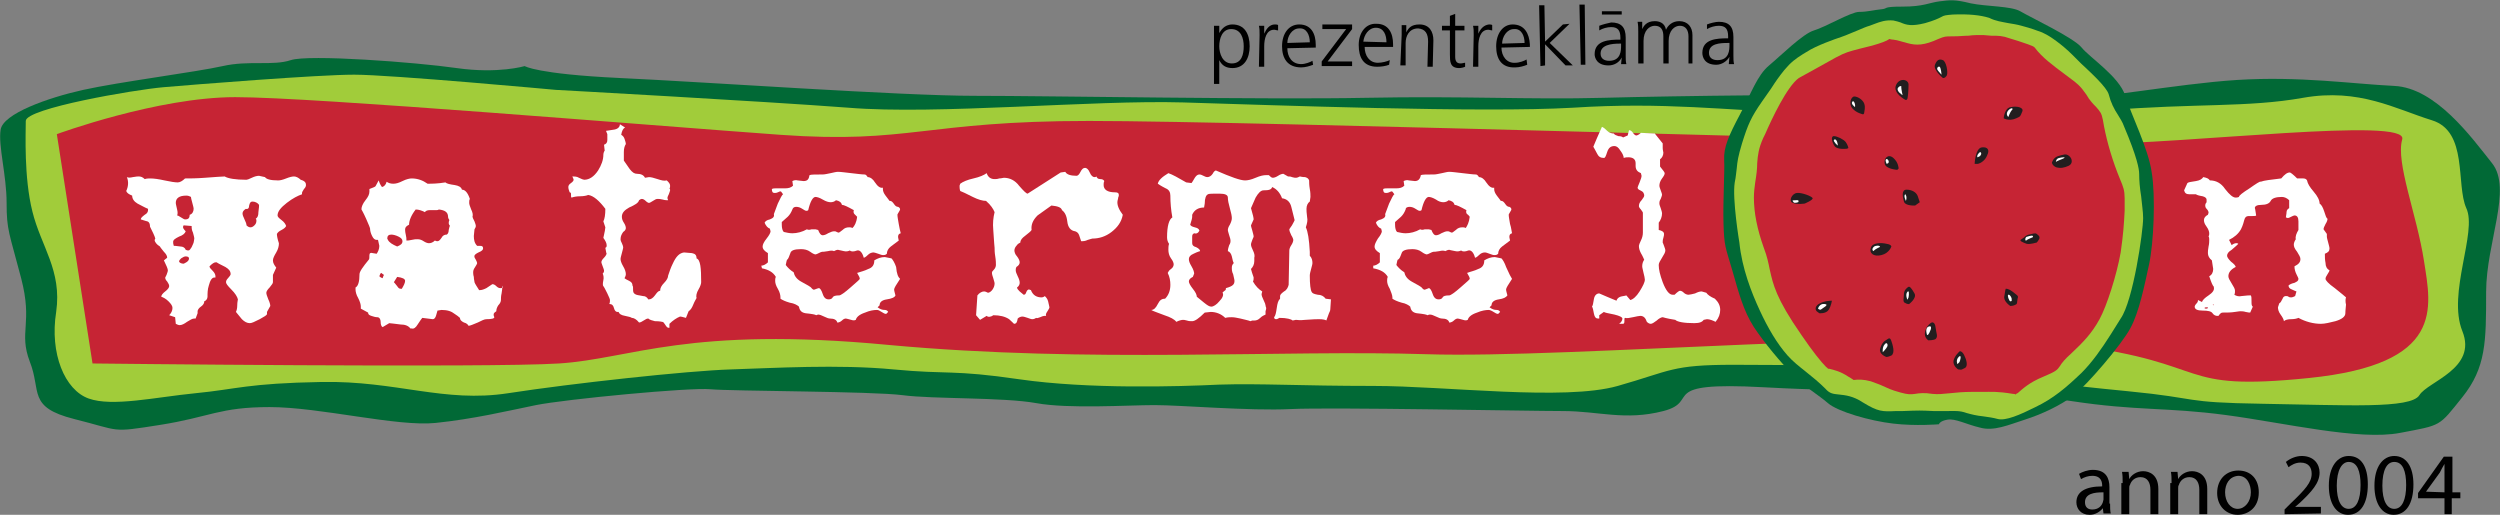 <?xml version="1.0" encoding="UTF-8"?> <svg xmlns="http://www.w3.org/2000/svg" xmlns:xlink="http://www.w3.org/1999/xlink" version="1.1" id="OBJECTS" x="0px" y="0px" viewBox="0 0 378.3 77.9" style="enable-background:new 0 0 378.3 77.9;" xml:space="preserve"><rect x="0" y="0" width="378.3" height="77.9" fill="#808080" stroke="none"/> <style type="text/css"> .st0{fill-rule:evenodd;clip-rule:evenodd;} .st1{fill-rule:evenodd;clip-rule:evenodd;fill:#016936;} .st2{fill-rule:evenodd;clip-rule:evenodd;fill:#A1CC3A;} .st3{fill-rule:evenodd;clip-rule:evenodd;fill:#C62434;} .st4{fill-rule:evenodd;clip-rule:evenodd;fill:#FFFFFF;} .st5{fill-rule:evenodd;clip-rule:evenodd;fill:#211E1F;} </style> <g> <g> <g> <g> <g> <path class="st0" d="M183.7,3.9h0.8V5l0,0c0.2-0.3,0.7-1.3,2-1.3c1.8,0,2.6,1.4,2.6,3.3c0,1.8-0.8,3.3-2.6,3.3 c-1,0-1.6-0.4-2-1.2l0,0v3.6h-0.8 M186.3,4.4c-1.4,0-1.8,1.5-1.8,2.6s0.5,2.6,1.9,2.6c1.5,0,1.8-1.4,1.8-2.6 S187.8,4.4,186.3,4.4"></path> </g> <g> <path class="st0" d="M190.6,5.3c0-0.7,0-0.9-0.1-1.4h0.8v1.2l0,0c0.3-0.7,0.8-1.4,1.6-1.4c0.2,0,0.4,0,0.5,0.1v0.8 c-0.2,0-0.4-0.1-0.6-0.1c-1.2,0-1.5,1.4-1.5,2.5v3.1h-0.8"></path> </g> <g> <path class="st0" d="M198.7,9.8c-0.5,0.2-1.2,0.4-1.8,0.4c-2.1,0-2.9-1.4-2.9-3.2c0-1.9,1-3.3,2.6-3.3c1.8,0,2.5,1.4,2.5,3.1 v0.4l-4.3,0.1c0,1.3,0.7,2.4,2.1,2.4c0.6,0,1.4-0.3,1.7-0.5 M198.2,6.4c0-1.1-0.5-2.2-1.6-2.1c-1.1,0-1.8,1.2-1.8,2.2 L198.2,6.4z"></path> </g> <g> <polyline class="st0" points="200,9.3 203.7,4.4 200.1,4.4 200.1,3.7 204.6,3.7 204.6,4.4 200.9,9.3 204.6,9.3 204.6,10 200,10 "></polyline> </g> <g> <path class="st0" d="M210.2,9.8c-0.5,0.2-1.2,0.3-1.8,0.3c-2.1,0-2.8-1.4-2.8-3.3s1.1-3.3,2.7-3.2c1.8,0,2.5,1.4,2.5,3.1v0.4 h-4.3c0,1.3,0.7,2.4,2,2.4c0.6,0,1.4-0.2,1.8-0.4 M209.8,6.4c0-1.1-0.4-2.2-1.6-2.2c-1.1,0-1.8,1.1-1.9,2.1L209.8,6.4z"></path> </g> <g> <path class="st0" d="M212.1,5.3c0-0.5,0-1,0-1.5h0.7v1.1l0,0c0.3-0.6,0.7-1.2,2-1.2c1.5,0,2.1,1.1,2.1,2.4l-0.1,4H216l0.1-3.8 c0-1.2-0.4-1.9-1.5-2c-1.4,0-1.9,1.2-1.9,2.2v3.4h-0.8"></path> </g> <g> <path class="st0" d="M221.6,4.6h-1.4v4c0,0.6,0.2,1,0.8,1c0.3,0,0.5-0.1,0.7-0.1v0.6c-0.2,0.1-0.6,0.2-0.9,0.2 c-1.4,0-1.4-1-1.4-2.1V4.6h-1.2V3.9h1.2V2.4l0.8-0.3v1.8h1.4"></path> </g> <g> <path class="st0" d="M223,5.3c0-0.7,0-0.9-0.1-1.4h0.8v1.2l0,0c0.3-0.7,0.8-1.3,1.6-1.4c0.2,0,0.4,0,0.5,0.1v0.8 c-0.2,0-0.4-0.1-0.6-0.1c-1.2,0-1.5,1.4-1.5,2.5v3.1h-0.8"></path> </g> <g> <path class="st0" d="M231.1,9.8c-0.5,0.2-1.2,0.4-1.8,0.4c-2.1,0.1-2.9-1.3-2.9-3.2c0-1.9,1-3.3,2.5-3.3c1.8,0,2.5,1.4,2.6,3 v0.4l-4.3,0.1c0,1.3,0.8,2.4,2.1,2.3c0.6,0,1.4-0.3,1.7-0.5 M230.7,6.5c0-1.1-0.5-2.2-1.6-2.1c-1.1,0-1.8,1.2-1.8,2.2 L230.7,6.5z"></path> </g> <g> <polyline class="st0" points="232.9,0.8 233.7,0.8 233.8,6.3 236.5,3.7 237.5,3.6 234.5,6.5 238,9.9 236.9,9.9 233.8,6.7 233.8,9.9 233.1,10 "></polyline> </g> <g> <polyline class="st0" points="239,0.7 239.8,0.7 239.9,9.8 239.2,9.8 "></polyline> </g> <g> <path class="st0" d="M245.4,8.7L245.4,8.7c-0.4,0.8-1.2,1.2-2,1.2c-1.8,0-2.1-1.2-2.1-1.7c0-2.1,2.2-2.2,3.8-2.2h0.1V5.7 c0-1.1-0.4-1.6-1.4-1.6c-0.6,0-1.3,0.2-1.8,0.5V3.9c0.5-0.2,1.3-0.4,1.8-0.5c1.5,0,2.2,0.7,2.2,2.3v2.7c0,0.5,0,0.9,0.1,1.3 h-0.8 M245.3,6.6h-0.2c-1.3,0-2.9,0.2-2.9,1.5c0,0.8,0.6,1.1,1.3,1.1c1.8,0,1.8-1.6,1.8-2.3L245.3,6.6z M242.4,1.7h3v0.5h-3 V1.7z"></path> </g> <g> <path class="st0" d="M255.5,9.6V5.5c0-0.9-0.4-1.6-1.3-1.6c-0.8,0-1.7,0.7-1.7,2.3v3.4h-0.8V5.5c0-0.9-0.3-1.6-1.3-1.6 c-0.8,0-1.7,0.7-1.7,2.3v3.4h-0.8V4.8c0-0.5,0-1-0.1-1.5h0.7v1.1l0,0c0.2-0.4,0.6-1.2,1.9-1.2c0.6,0,1.5,0.2,1.7,1.3l0,0 c0.3-0.7,1-1.3,2-1.3c1.3,0,2,0.9,2,2.1v4.3"></path> </g> <g> <path class="st0" d="M261.7,8.6L261.7,8.6c-0.4,0.7-1.2,1.2-2,1.2c-1.8,0-2.1-1.2-2.1-1.8c0-2.1,2.2-2.2,3.8-2.2h0.1V5.5 c0-1.1-0.4-1.6-1.4-1.6c-0.6,0-1.3,0.2-1.8,0.5V3.7c0.5-0.2,1.3-0.4,1.8-0.4c1.5,0,2.2,0.7,2.2,2.3v2.8c0,0.5,0,0.9,0.1,1.3 h-0.8 M261.7,6.5h-0.2c-1.3,0-2.9,0.1-2.9,1.5c0,0.8,0.6,1.1,1.3,1.1c1.8,0,1.8-1.6,1.8-2.3L261.7,6.5L261.7,6.5z"></path> </g> </g> <g> <path class="st1" d="M79.4,10c0,0-4,1.2-10.3,0.3C62.8,9.4,46.7,8.2,44,9.1c-2.7,0.9-6.3,0-10.3,0.9S18,12.4,12.6,13.6 s-12.1,3.6-12.5,6S1,26.5,1,30.7c0,4.2,0.4,4.5,2.2,11.4s-0.4,8.1,1.3,12.6c1.8,4.5-0.4,6.9,6.7,8.7c7.2,1.8,5.4,2.1,13,0.9 c7.6-1.2,9-2.7,16.6-2.7s19.3,3,25.1,2.4c5.8-0.6,10.8-1.8,15.2-2.7c4.5-0.9,23.3-2.7,26.4-2.4c3.1,0.3,24.6,0.3,29.1,0.9 c4.5,0.6,15.2,0.3,20.2,1.2c4.9,0.9,13.9,0.3,17.9,0.3s14.3,0.9,20.6,0.6c6.3-0.3,35.8,0.3,41.2,0.3s9.4,1.5,15.2,0 s-1.3-4.5,15.2-3.6c16.6,0.9,11.2-0.3,22.4,0.6c11.2,0.9,14.3,0,24.2,1.5c9.9,1.5,14.3,0.9,23.3,2.1c9,1.2,20.2,3.9,26.4,2.7 c6.3-1.2,5.8-0.9,9.4-5.4s3.6-8.4,3.6-15.9s4-15.6,0.9-19.5s-8.5-11.4-14.8-11.7s-14.3-1.5-23.8-0.9c-9.4,0.6-21.1,3-28.7,3 s-17.9-0.3-25.1-0.6s-30.9,0-42.1,0.3c-11.2,0.3-21.1-0.3-35.9,0c-14.8,0.3-47.9-0.3-59.2-0.3c-11.2,0-40.8-2.1-53.8-2.7 C81.2,11.2,79.4,10,79.4,10"></path> </g> <g> <path class="st2" d="M84.1,13.6c0,0-25-2.3-30.5-2.3s-24.3,1.5-28.9,1.9c-4.5,0.4-20.8,3.2-20.8,5.1s-0.3,8.5,1,13.7 c1.3,5.3,4.5,8.9,3.6,15.2c-1,6.3,1.3,11.8,4.9,13.1s10.1-0.2,16.2-0.8c6.2-0.6,7.8-1.5,19.1-1.7s18.5,3.2,28.2,1.7 s27.2-3.4,33.7-3.6c6.5-0.2,16.2-0.8,24.6,0c8.4,0.8,8.8,0,19.1,1.5c10.4,1.5,24,1.1,30.2,0.8c6.2-0.2,12.3,0.2,23.3,0.2 s28.9,2.3,37,0s8.1-3.2,17.5-3.2s20.4,0.2,26.6,0.4s11.7,1.9,17.2,2.1c5.5,0.2,4.5,0.4,15.9,1.5c11.3,1.1,7.8,1.7,20.4,1.9 s22.4,0.8,23.7-1.3c1.3-2.1,8.8-4,6.5-9.7s2.3-15,0.6-18.6c-1.6-3.6,0.3-11.6-5.2-13.3s-11-4.9-19.5-3.4 c-8.4,1.5-16.2,0.8-29.8,1.9c-13.6,1.1-33.7,0.8-45.7,0.4c-12-0.4-21.1-1.7-35-0.8c-13.9,0.8-45.4-0.4-59-0.8 c-13.6-0.4-37.3,1.9-50.6,0.8C115.2,15.3,84.1,13.6,84.1,13.6"></path> </g> <g> <path class="st3" d="M8.6,20.3L14,55c0,0,59.7,0.7,70.6,0s19.5-5.7,49.9-2.8c30.4,2.8,59.7,0.7,81.4,1.4s76-4.2,97.7-1.4 c21.7,2.8,15.2,7.1,35.8,5c20.6-2.1,18.5-10.6,17.4-17.7c-1.1-7.1-4.3-14.9-3.3-18.4c1.1-3.5-32.6,0.7-47.8,0.7 c-15.2,0-125.9-3.5-150.9-3.5s-27.1,3.5-46.7,2.1c-19.5-1.4-70.6-5.7-82.5-5.7C23.8,14.7,8.6,20.3,8.6,20.3"></path> </g> <g> <path class="st4" d="M46.3,28c0,0.2-0.1,0.4-0.3,0.6c-0.2,0.3-0.3,0.5-0.3,0.6s0,0.2,0,0.2c-0.6,0.2-1.4,0.6-2.3,1.3 C42.5,31.4,42,32,42,32.6c0,0.2,0.2,0.4,0.6,0.7c0.4,0.3,0.6,0.6,0.7,0.9c-0.1,0.2-0.3,0.4-0.7,0.6c-0.4,0.2-0.6,0.4-0.7,0.6 c0,0.3,0.1,0.8,0.3,1.4v0.1c0,0.3-0.1,0.8-0.4,1.3c-0.3,0.5-0.5,0.9-0.5,1.2c0,0.4,0.2,0.7,0.5,1.1c-0.2,0.4-0.3,0.7-0.5,1.1 c0,0.1,0,0.4,0,1.1c0,0.2-0.2,0.4-0.5,0.8c-0.3,0.3-0.5,0.6-0.5,0.8s0.1,0.5,0.3,1c0.2,0.4,0.3,0.8,0.3,1l-0.5,0.9v0.3 c0,0.2-0.4,0.4-1.1,0.8c-0.8,0.4-1.2,0.6-1.5,0.6c-0.4,0-0.8-0.2-1.2-0.6c-0.3-0.4-0.6-0.7-0.9-1.1c0.1-0.2,0.2-0.5,0.2-1 s0.1-0.8,0.1-0.9c-0.1-0.4-0.4-0.9-1-1.5s-0.8-0.9-0.8-1.1c0-0.2,0.1-0.4,0.3-0.6c0.2-0.2,0.4-0.5,0.4-0.6 c0-0.5-0.3-0.8-0.8-1.1c-0.8-0.4-1.2-0.6-1.3-0.7h-0.2c-0.2,0-0.5,0.2-0.9,0.6c0,0.2,0.2,0.4,0.5,0.7c0.3,0.3,0.4,0.6,0.4,0.8 V42h-0.2c-0.3,0-0.6,0.4-0.8,1.2c-0.2,0.6-0.2,1.2-0.2,1.7c0,0.3-0.2,0.6-0.5,0.7v0.1c0,0.2-0.2,0.5-0.5,0.7s-0.5,0.5-0.5,0.7 c0,0.1,0,0.2,0,0.3l-0.3,0.8h-0.2c-0.3,0-0.6,0.2-1.1,0.5c-0.4,0.3-0.8,0.5-1.1,0.5c-0.2,0-0.4-0.1-0.6-0.2l-0.1-1l-0.9-0.3 c0.3-0.3,0.5-0.7,0.5-1.1c0-0.3-0.2-0.6-0.6-1s-0.8-0.6-1.1-0.7c0-0.2,0.2-0.5,0.6-0.8s0.6-0.6,0.6-0.8s-0.1-0.4-0.3-0.7 C25.1,42.4,25,42.2,25,42c0,0,0.1-0.2,0.2-0.4c0.1-0.3,0.2-0.5,0.2-0.7s-0.2-0.7-0.6-1.5l0.5-0.4c0-0.3-0.2-0.6-0.5-0.9 c-0.3-0.4-0.5-0.6-0.6-0.8c-0.5-0.3-0.8-0.7-0.8-1l0.1-0.2c-0.1-0.4-0.4-1-0.8-1.8l0,0c0-0.4-0.1-0.7-0.4-0.8c0,0-0.4-0.1-1-0.3 c0-0.2,0.2-0.4,0.6-0.7c0.4-0.2,0.5-0.5,0.5-0.7v-0.2c-0.5-0.2-1-0.5-1.6-0.8c-0.5-0.3-0.8-0.7-0.8-1.2 c-0.5-0.2-0.8-0.4-0.9-0.7c0.3-0.6,0.4-1.4,0.1-2.1c0.2,0.1,0.5,0.1,0.9,0c0.5-0.1,0.8-0.1,0.9-0.1c0.3,0,0.6,0.1,0.9,0.4 c0.3-0.1,0.6-0.1,0.8-0.1c0.6,0,1.3,0.1,2.2,0.3c0.9,0.2,1.6,0.3,2,0.3c0.3,0,0.7-0.2,1.1-0.6c0.7,0,1.7,0,3-0.1 c1.5-0.1,2.5-0.2,3-0.2c0.5,0.3,1.6,0.5,3.3,0.5c0.1,0,0.4-0.1,0.8-0.3c0.4-0.2,0.8-0.3,1.1-0.3l0.9,0.2c0.2,0.3,0.8,0.5,2,0.5 c0.3,0,0.7-0.1,1.2-0.3s0.9-0.3,1.2-0.3s0.7,0.2,1,0.5C46.2,27.4,46.3,27.7,46.3,28 M29.4,36.1c0-0.2-0.1-0.5-0.2-0.9 c-0.2-0.4-0.2-0.7-0.2-1l-1.2-0.1c-0.1,0.1-0.1,0.2-0.1,0.3s0.1,0.3,0.4,0.6c-0.1,0.3-0.4,0.6-1,0.8c-0.6,0.3-0.9,0.5-0.9,0.8 c0,0.2,0,0.3,0.1,0.6c0,0,0.4,0,1,0.1c0.4,0,0.7,0.2,0.8,0.5c0.2,0.1,0.3,0.1,0.4,0.1c0.2,0,0.3-0.2,0.5-0.5 c0.2-0.4,0.3-0.7,0.3-0.7C29.3,36.6,29.4,36.3,29.4,36.1 M29.3,31.6c0-0.2-0.1-0.5-0.2-0.9s-0.2-0.7-0.2-0.9 c-0.2-0.1-0.4-0.2-0.7-0.2c-1.1,0-1.6,0.4-1.6,1.1c0,0.2,0.1,0.5,0.2,1c0.1,0.4,0.1,0.7,0,0.9c0.1,0,0.3,0.1,0.6,0.3 c0.3,0.2,0.5,0.3,0.6,0.3c0.5,0,0.7-0.2,0.7-0.7C29.1,32.4,29.3,32,29.3,31.6 M28.6,39.1c0-0.2-0.2-0.3-0.5-0.3 c-0.2,0-0.4,0.1-0.7,0.3c-0.2,0.2-0.3,0.3-0.3,0.5l0,0c0.1,0.2,0.4,0.3,0.7,0.3l0.2-0.1C28.4,39.6,28.6,39.4,28.6,39.1 M39.2,31 c-0.2-0.3-0.6-0.5-1-0.5c-0.3,0-0.4,0.2-0.5,0.6c0,0.4-0.2,0.6-0.5,0.5c-0.3,0.2-0.5,0.4-0.5,0.7c0,0.2,0.1,0.5,0.3,0.9 s0.3,0.7,0.3,0.9c0.2,0.2,0.4,0.3,0.6,0.3c0.2,0,0.4-0.1,0.6-0.3c0.2-0.2,0.3-0.4,0.3-0.7c0-0.1,0-0.2-0.1-0.3 c0.3-0.2,0.4-0.5,0.4-1C39.2,31.5,39.2,31.1,39.2,31"></path> </g> <g> <path class="st4" d="M76,43.4c0,0.2,0,0.5-0.1,1c-0.1,0.4-0.1,0.8-0.1,1s-0.1,0.5-0.4,0.8c-0.2,0.3-0.3,0.6-0.3,0.9 c-0.3,0.2-0.4,0.3-0.4,0.5c0,0.1,0,0.2,0.1,0.4c0,0.2-0.4,0.3-1.2,0.3c-0.3,0-0.7,0.2-1.3,0.5c-0.7,0.3-1.2,0.5-1.4,0.5 c-0.1-0.2-0.3-0.4-0.7-0.5c-0.4-0.2-0.6-0.4-0.6-0.7c-0.2-0.2-0.5-0.4-0.8-0.6c-0.5-0.4-1.1-0.6-2-0.6L66.2,47 c0,0-0.1,0.3-0.2,0.7s-0.3,0.6-0.5,0.6l-1.6-0.2c-0.1,0.1-0.3,0.4-0.7,1c-0.3,0.5-0.6,0.7-0.9,0.6h-0.2 c-0.3-0.4-0.8-0.6-1.5-0.6c-0.9-0.1-1.5-0.2-1.7-0.2l-1,0.6c-0.2-0.1-0.3-0.4-0.3-0.8c0-0.4-0.2-0.7-0.5-0.7s-0.6-0.1-0.9-0.2 c-0.3-0.1-0.5-0.2-0.5-0.5l-1.1-0.6v-0.3c0-0.3-0.1-0.7-0.4-1.3c-0.3-0.5-0.4-1-0.4-1.3v-0.3c0.4-0.2,0.6-0.9,0.6-2 c0-0.4,0.5-1.1,1.4-2.2c0.1-0.1,0.1-0.3,0.1-0.7c0-0.3,0.2-0.4,0.5-0.3l0.6,0.1c0.2-0.3,0.4-0.7,0.4-1.2l-0.2-0.9H57 c-0.3,0-0.5-0.2-0.7-0.6c-0.2-0.4-0.3-0.8-0.3-1.1c0-0.1-0.2-0.6-0.6-1.5c-0.4-0.9-0.7-1.4-0.7-1.4v-0.1c0-0.3,0.2-0.8,0.6-1.3 c0.4-0.5,0.6-0.9,0.6-1.3c0-0.1,0-0.3,0-0.4c0.5-0.2,0.8-0.3,0.9-0.4c0.1-0.1,0.2-0.4,0.5-0.9c0.1,0.3,0.2,0.6,0.5,1 c0.4-0.1,0.6-0.4,0.7-0.8c0.3,0.2,0.6,0.3,1,0.3s0.8-0.1,1.4-0.4c0.6-0.3,1.1-0.4,1.4-0.4c0.9,0,1.7,0.3,2.4,0.8 c0.6,0,1.5,0,2.7-0.2c0.2,0.2,0.7,0.3,1.4,0.4c0.6,0.1,1,0.3,1.1,0.7c0.5,0,0.9,0.5,1.2,1.4C71,30.3,71,30.4,71,30.7 c0,0.2,0.1,0.5,0.3,1c0.2,0.4,0.3,0.8,0.2,1.1c0,0.1,0.1,0.3,0.3,0.7c0.1,0.3,0.2,0.5,0.2,0.7s-0.1,0.3-0.2,0.5l-0.1,1 c0,0.6,0.1,1.1,0.5,1.5h0.4c0.4,0,0.5,0.1,0.5,0.4c0,0.2-0.2,0.4-0.7,0.6c-0.4,0.2-0.7,0.4-0.6,0.7c0,0.1,0.1,0.2,0.2,0.4 s0.2,0.4,0.2,0.5s-0.1,0.3-0.3,0.6c-0.2,0.3-0.3,0.5-0.3,0.8c0,0.1,0,0.4,0.1,0.7c0,0.4,0.1,0.6,0.1,0.8 c0.1,0.3,0.4,0.7,0.7,1.2h0.1c0.3,0,0.6-0.1,1-0.3c0.6-0.4,0.9-0.6,0.9-0.6c0.2,0,0.4,0.1,0.6,0.3s0.4,0.3,0.6,0.3 c0.1,0,0.3,0,0.4-0.1C76,43.1,76,43.2,76,43.4 M58.1,41.6c-0.3-0.2-0.4-0.3-0.4-0.3c-0.1,0-0.2,0.2-0.3,0.5 c0.1,0.1,0.2,0.2,0.5,0.3C57.9,42,58,41.8,58.1,41.6 M60.9,36.5c0-0.3-0.2-0.5-0.6-0.7c-0.4-0.2-0.8-0.3-1.1-0.3 c-0.4,0-0.6,0.2-0.6,0.6l0.1,0.2c0.2,0.4,0.7,0.7,1.4,1C60.6,37.1,60.9,36.9,60.9,36.5 M61.3,42.5c0-0.3-0.4-0.5-1.2-0.6 l-0.5,0.8c0,0,0.2,0.2,0.5,0.6c0.2,0.3,0.3,0.4,0.6,0.4h0.1C61.1,43.2,61.3,42.8,61.3,42.5 M67.8,32.8c0-0.7-0.5-1-1.4-1.1 c-0.1,0.1-0.3,0.1-0.4,0.1s-0.3,0-0.5,0s-0.4,0-0.5,0c-0.3,0-0.6,0.1-0.7,0.3c-0.4-0.2-0.9-0.4-1.4-0.4c-0.7,0.9-1,1.7-1,2.3 c-0.4,0.2-0.6,0.4-0.6,0.7c0,0.1,0,0.4,0.1,0.8c0.1,0.4,0.1,0.6,0.1,0.9c0.2,0,0.4,0,0.8-0.1c0.4-0.1,0.6-0.1,0.9-0.1 c0.3,0,0.6,0.1,0.9,0.3c0.3,0.2,0.6,0.3,0.8,0.3c0.3,0,0.6-0.1,0.9-0.4c0.2,0.1,0.3,0.1,0.4,0.1c0.2,0,0.4-0.2,0.6-0.5 c0.2-0.4,0.5-0.5,0.8-0.5c0.2-0.1,0.3-0.4,0.3-0.7c0.1-0.3,0.1-0.6,0.2-0.6c-0.1-0.1-0.2-0.3-0.2-0.4c0-0.1,0-0.3,0.1-0.5 C67.8,33,67.8,32.9,67.8,32.8"></path> </g> <g> <path class="st4" d="M106.1,42.7c0,0.2-0.1,0.6-0.4,1.1s-0.4,1-0.3,1.3c-0.1,0.2-0.3,0.5-0.5,1s-0.4,0.8-0.7,1l-0.4,1 c-0.4-0.1-0.7-0.2-0.9-0.2c-0.5,0.2-1.1,0.6-1.6,1.1v0.6h-0.1c-0.2,0-0.3-0.1-0.5-0.4c-0.2-0.3-0.3-0.5-0.5-0.5 c0,0-0.4-0.1-1.1-0.1c-0.4-0.1-0.8-0.2-1-0.4c-0.2,0-0.4,0.1-0.7,0.3c-0.3,0.2-0.5,0.3-0.7,0.3c-0.4-0.5-0.8-0.7-1.1-0.7 c-0.1-0.1-0.5-0.2-1-0.3c-0.6-0.1-0.9-0.3-1-0.6h-0.2c-0.2,0-0.4-0.2-0.5-0.6c-0.1-0.4-0.3-0.6-0.7-0.6c0.1-0.2,0.1-0.4,0.1-0.6 c0-0.1-0.1-0.4-0.4-1s-0.5-1-0.6-1.1s-0.1-0.4,0-0.9c0.1-0.4,0-0.8-0.1-1c0.2-0.2,0.2-0.3,0.2-0.5c0-0.1-0.1-0.3-0.2-0.6 S91,39.8,91,39.7c0-0.2,0.1-0.4,0.4-0.7c0.2-0.2,0.4-0.5,0.4-0.7c0,0.2-0.1-0.1-0.2-0.8c0.2-0.1,0.2-0.2,0.2-0.4 c0-0.3-0.2-0.7-0.5-1.1c0.2-0.9,0.3-1.4,0.3-1.6l-0.3-0.9c0.2-0.4,0.3-1,0.3-1.9c-0.9-1.2-1.8-2-2.6-2.1 c-0.2,0.1-0.7,0.2-1.2,0.2c-0.6,0-1,0.1-1.3,0.2c-0.1,0-0.1-0.2-0.1-0.6c0-0.1-0.1-0.2-0.2-0.2c-0.1-0.3-0.2-0.5-0.2-0.8 c0-0.2,0.1-0.4,0.4-0.6c0.3-0.2,0.4-0.4,0.4-0.5s-0.1-0.3-0.2-0.5h0.1c0.2,0,0.6,0,0.9,0.2c0.4,0.2,0.7,0.3,0.8,0.3 c0.8,0,1.5-0.5,2.1-1.4c0.5-0.8,0.8-1.6,0.8-2.4c0-0.2,0.1-0.5,0.2-0.6l-0.1-0.9c0.3-0.1,0.5-0.3,0.5-0.7c0-0.3,0-0.6,0-0.9 l-0.2-0.5l1.3-0.2c0.5-0.1,0.8-0.4,0.8-0.8l0.8,0.5c-0.3,0.1-0.5,0.5-0.6,1.1c0.2,0.1,0.4,0.3,0.5,0.6s0.2,0.6,0.2,0.8 c-0.2,0.3-0.3,0.7-0.3,1.2v1.3c0.3,0.4,0.6,0.9,0.9,1.3c0.4,0.5,0.7,0.7,1.1,0.7c0.6,0,1,0.2,1.2,0.6l0.6-0.1 c0.3,0,0.7,0.1,1.3,0.3c0.6,0.2,1,0.3,1.4,0.2c0.3,0.3,0.5,0.5,0.5,0.8c0,0.2,0,0.3-0.1,0.4c0.1,0.1,0.1,0.2,0.1,0.3 s-0.1,0.3-0.2,0.6c-0.1,0.2-0.2,0.4-0.2,0.5s0,0.2,0.1,0.4c-0.2,0-0.5,0-0.8-0.1c-0.4-0.1-0.6-0.1-0.8-0.1 c-0.2,0-0.4,0.1-0.7,0.3c-0.3,0.2-0.5,0.3-0.6,0.3s-0.3-0.1-0.5-0.3s-0.4-0.3-0.6-0.3c-0.1,0-0.3,0.1-0.4,0.2 c-0.1,0.4-0.6,0.7-1.5,1.1c-0.7,0.4-1.1,0.8-1.1,1.4c0,0.3,0.1,0.6,0.3,0.9c0.2,0.3,0.3,0.6,0.3,0.8s-0.1,0.4-0.4,0.6 c-0.2,0.3-0.4,0.6-0.4,1.1c0,0.2,0.1,0.4,0.2,0.6c0.1,0.2,0.2,0.5,0.2,0.6c0,0.2-0.1,0.5-0.2,0.9s-0.2,0.7-0.2,0.9 s0.1,0.6,0.4,1.1s0.4,0.9,0.4,1.2c0,0.2-0.1,0.4-0.2,0.6c0.1,0.1,0.3,0.2,0.7,0.4c0.4,0.2,0.5,0.4,0.5,0.7 c0.1,0.1,0.1,0.3,0.1,0.8c0,0.3,0.2,0.5,0.5,0.6s0.6,0.1,1,0.2c0.4,0,0.6,0.2,0.8,0.5h0.1c0.3,0,0.6-0.2,0.9-0.6 c0.3-0.4,0.5-0.7,0.8-0.7v-0.1c0-0.3,0.2-0.7,0.6-1.1c0.4-0.4,0.6-0.8,0.6-1.1c0.2-0.6,0.4-1.2,0.7-1.8c0.5-1.1,1-1.6,1.7-1.7 l1.2,0.1c0.5,0.1,0.7,0.3,0.7,0.8C106,39.3,106.1,40.6,106.1,42.7"></path> </g> <g> <path class="st4" d="M136.2,42.2c-0.6,0.9-0.9,1.4-0.9,1.6c0,0.2,0.1,0.5,0.2,0.9c-0.1,0.3-0.6,0.5-1.3,0.6s-1.1,0.4-1.1,0.9 l-0.3,0.3c0.4,0.3,0.7,0.4,1.1,0.4c0.2,0,0.4,0.1,0.5,0.3l-0.3,0.3c-0.2,0-0.4-0.1-0.7-0.3s-0.5-0.3-0.7-0.3 c-0.5,0-1.1,0.1-1.8,0.4c-0.9,0.3-1.3,0.7-1.4,1.1c-0.2,0.1-0.4,0.1-0.7,0c-0.4-0.1-0.7-0.2-0.8-0.2c-0.2,0-0.4,0.1-0.6,0.3 s-0.5,0.3-0.6,0.3h-0.1c-0.1-0.4-0.5-0.6-1.1-0.6c-0.2,0-0.5-0.1-0.9-0.3s-0.7-0.3-0.8-0.3c-0.1,0-0.2,0-0.4,0.1 c-0.1-0.1-0.6-0.2-1.6-0.3c-0.6-0.1-0.9-0.4-1-1c-0.2-0.2-0.7-0.5-1.4-0.6c-0.7-0.2-1.1-0.4-1.4-0.6V45c0-0.3-0.1-0.8-0.4-1.3 s-0.4-0.9-0.4-1.2c0-0.2,0-0.4,0.1-0.6c-0.4-0.7-1.1-1.1-2.1-1.3l-0.1-0.4c0.3,0,0.7-0.2,1-0.5v-1.4c-0.5-0.3-0.8-0.6-0.8-1 c0-0.3,0.2-0.7,0.6-1.2s0.6-0.9,0.6-1.1l-0.1-0.4c-0.3-0.1-0.6-0.4-0.8-0.9c0.1-0.2,0.3-0.4,0.8-0.5c0.5-0.2,0.7-0.4,0.6-0.8 c0.2-0.5,0.4-1.1,0.6-1.6c0.4-0.8,0.6-1.3,0.8-1.4l-0.3-0.4c-0.1-0.1-0.3,0-0.5,0.1s-0.4,0.1-0.5,0.1c-0.3,0-0.4-0.2-0.4-0.6 c0.2-0.1,0.4-0.1,0.6-0.1s0.4,0,0.7,0c0.3,0,0.6,0,0.7,0c0.5,0,0.9-0.1,1.2-0.4l-0.1-0.7c0.2-0.1,0.5-0.2,0.8-0.1l0.9,0.1 c0.6,0,0.8-0.3,0.9-0.9c0.2-0.1,0.9-0.1,2-0.1c0.3,0,0.7-0.1,1.2-0.2c0.5-0.1,0.8-0.2,1.1-0.2c0.4,0,1.1,0.1,2,0.2 c0.9,0.1,1.6,0.2,2,0.2c0.2,0,0.3,0.1,0.5,0.4c0.4,0,0.8,0.3,1.1,0.8c0.4,0.6,0.8,0.9,1.2,0.8v0.2c0,0.3,0.1,0.6,0.4,1 c0.4,0.5,0.6,0.8,0.6,0.8h0.1c0.2,0,0.4,0.2,0.6,0.5c0.2,0.3,0.4,0.4,0.6,0.4c0.2,0.1,0.3,0.2,0.3,0.4c0,0.1-0.1,0.2-0.2,0.4 c-0.1,0.2-0.2,0.3-0.2,0.4c0,0.3,0.1,0.8,0.2,1.4c0.1,0.6,0.2,1,0.3,1.4c-0.4,0.1-0.5,0.4-0.3,1.1c-0.4,0.3-0.8,0.6-1.2,0.9 c-0.4,0.3-0.6,0.7-0.6,1.1c-0.2,0.2-0.4,0.2-0.6,0.2c-0.2,0-0.4-0.1-0.7-0.2c-0.3-0.1-0.6-0.2-0.7-0.2c-0.3,0-0.6,0.1-0.9,0.4 c-0.3,0.3-0.5,0.4-0.6,0.4c-0.2-0.8-0.6-1.2-1-1.1c-0.5,0.2-0.9,0.2-1.1,0c-0.2,0.1-0.5,0.2-0.9,0.1c-0.5-0.1-0.9-0.2-0.9-0.2 c-0.2,0-0.4,0.1-0.6,0.2c-0.2-0.1-0.5-0.1-0.9,0c-0.5,0.1-0.8,0.1-0.9,0.1s-0.3,0.1-0.5,0.2c-0.2,0.1-0.4,0.2-0.5,0.2 s-0.4-0.1-0.8-0.4c-0.4-0.3-0.9-0.4-1.4-0.4c-1,0-1.5,0.2-1.6,0.6c-0.2,0.5-0.3,0.9-0.5,1c-0.1,0.2-0.1,0.4-0.2,0.8 c0.3,0.4,0.7,0.8,1.2,1.1c0.1,0.5,0.4,1,1.1,1.4c0.9,0.5,1.5,0.8,1.6,1c0.2,0.2,0.3,0.3,0.5,0.2c0.3-0.1,0.5-0.2,0.6-0.2 c0.2,0,0.4,0.3,0.6,0.9c0.2,0.6,0.5,0.8,0.9,0.8c0.3,0,0.5-0.1,0.6-0.3s0.4-0.3,1-0.3c0.2,0,0.8-0.4,1.7-1.2 c0.9-0.8,1.4-1.2,1.4-1.3c0-0.2-0.1-0.4-0.4-0.9c0.6-0.2,1.1-0.3,1.7-0.6c0.6-0.2,0.9-0.6,0.9-1.3c0.5-0.3,1-0.5,1.6-0.5l1,0.2 c0.2,0.2,0.5,0.7,0.7,1.3C135.7,41.5,135.9,41.9,136.2,42.2 M129.7,32.8c-0.1-0.1-0.3-0.3-0.4-0.4c-0.1-0.1-0.2-0.3-0.1-0.6 c-0.9-0.5-1.5-0.8-1.8-0.8c-0.1-0.4-0.4-0.6-0.9-0.7c-0.2,0.2-0.5,0.3-0.8,0.3s-0.7-0.1-1.2-0.4c-0.5-0.3-0.9-0.4-1.1-0.4 c-0.4,0-0.8,0.7-1.1,2c-0.1,0.1-0.2,0.1-0.3,0.1c-0.1,0-0.3-0.1-0.6-0.3c-0.3-0.2-0.6-0.3-0.9-0.3s-0.5,0.1-0.6,0.4 c-0.2,0.5-0.4,0.8-0.7,1.1c-0.3,0.3-0.6,0.5-0.9,0.8V34c0,0.5,0.1,0.9,0.3,1.1c0.4,0.1,0.9,0.2,1.3,0.2c0.7,0,1.5-0.2,2.2-0.6 c0.2,0.1,0.4,0.1,0.7,0c0.4,0,0.6,0,0.6,0l0.4,0.1c0.2,0.5,0.4,0.8,0.7,0.8c0.2,0,0.5-0.1,0.8-0.3c0.4-0.2,0.7-0.3,0.9-0.3 c0.1,0,0.3,0,0.4,0.1c0.2,0.1,0.3,0.1,0.3,0.1c0.1,0,0.2-0.1,0.6-0.4c0.3-0.3,0.6-0.4,1-0.4c0.2,0,0.3,0,0.5,0.1 C129.3,34.2,129.6,33.7,129.7,32.8"></path> </g> <g> <path class="st4" d="M169.9,32.5c-0.2,1.1-0.8,1.9-1.7,2.6c-0.9,0.7-1.9,1-2.9,1c-0.1,0-0.3,0.1-0.7,0.2c-0.4,0.2-0.7,0.2-1,0.2 c-0.1-0.3-0.2-0.6-0.3-0.9c-0.1-0.3-0.3-0.5-0.6-0.6c-0.7-0.1-1.1-0.6-1.2-1.5c-0.1-0.9-0.4-1.4-0.8-1.7 c-0.1-0.4-0.6-0.6-1.6-0.7c-1.4,1-2.1,1.5-2.1,1.5c-0.7,0.7-1,1.4-0.9,2.2c-0.1,0.2-0.5,0.5-1,0.9c-0.4,0.3-0.7,0.6-0.7,1 c-0.2,0.1-0.4,0.2-0.6,0.5c-0.2,0.2-0.3,0.5-0.3,0.7s0.1,0.6,0.4,0.9c0.3,0.4,0.4,0.7,0.4,0.9c0,0.3-0.2,0.5-0.5,0.7 c-0.1,0.2-0.1,0.3-0.1,0.5s0.1,0.5,0.3,0.9s0.3,0.7,0.3,1c0,0.2-0.1,0.5-0.4,0.7c0,0.2,0.2,0.4,0.4,0.6c0.2,0.2,0.4,0.3,0.6,0.5 c0.2,0,0.3-0.1,0.4-0.4c0.1-0.3,0.3-0.4,0.4-0.4l0.3,0.1c0.3,0.8,0.9,1.1,1.6,1.1c0.2,0,0.4-0.1,0.5-0.2 c0.2,0.2,0.4,0.4,0.5,0.8c0.1,0.5,0.2,0.8,0.2,0.9c0,0.1-0.1,0.3-0.3,0.6s-0.3,0.5-0.2,0.7H158c-0.1,0-0.4,0.1-0.6,0.2 c-0.3,0.1-0.5,0.2-0.6,0.1c-0.2,0.1-0.3,0.2-0.6,0.2c-0.2,0-0.4-0.1-0.7-0.2c-0.3-0.1-0.6-0.2-0.8-0.2s-0.5,0.1-0.7,0.3 c-0.1,0.6-0.2,0.8-0.6,0.8c0.1,0-0.2-0.2-0.7-0.7c-0.6-0.4-1.4-0.6-2.4-0.6c-0.4,0.3-0.8,0.3-1,0.1l-1,0.6l-0.6-0.7l0.2-3 c0.3-0.4,0.7-0.6,1-0.6c0.2,0,0.4,0.1,0.6,0.2c0.2,0,0.5-0.2,0.7-0.5s0.3-0.6,0.3-0.9c0-0.2-0.1-0.4-0.2-0.8 c-0.1-0.3-0.2-0.6-0.2-0.8s0.1-0.3,0.3-0.5s0.3-0.5,0.3-0.7c0-0.3,0-0.7-0.1-1.3s-0.1-1-0.1-1.3c0-0.1-0.1-0.9-0.2-2.7 c-0.1-1,0-1.9,0.2-2.7c-0.2-0.5-0.6-1.1-1.3-1.7c-0.5,0-1.2-0.2-2-0.6c-1-0.5-1.6-0.8-1.9-0.9c-0.1-0.3-0.1-0.6-0.1-0.8l0.1-0.3 c0.4-0.3,1.1-0.6,2-0.8s1.6-0.5,2-0.8c0.2,0.6,0.6,0.9,1.2,0.9c0.2,0,0.4,0,0.7-0.1c0.3,0,0.6-0.1,0.7-0.1 c0.9,0,1.7,0.4,2.3,1.2c0.7,0.8,1.1,1.2,1.3,1.2l5-3.2l0.7-0.1c0.2,0.4,0.8,0.6,1.7,0.6c0.2,0,0.4-0.2,0.6-0.6 c0.2-0.4,0.4-0.6,0.7-0.6c0.2,0,0.5,0.2,0.7,0.7s0.5,0.7,0.7,0.7c0.1,0,0.2,0,0.3-0.1c0.1,0.2,0.2,0.4,0.6,0.4 c0.3,0,0.5,0.1,0.6,0.3c-0.1,0.2-0.1,0.4-0.1,0.6c0,0.7,0.6,1.1,1.7,1.1c0.4,0,0.6,0.1,0.6,0.4c0,0.1,0,0.2-0.1,0.4 c0,0.2-0.1,0.4-0.1,0.5C169,31,169.3,31.7,169.9,32.5"></path> </g> <g> <path class="st4" d="M201.3,46.8c0,0.2-0.1,0.4-0.2,0.6l-0.4,1.1c-0.1-0.1-0.5-0.2-1.1-0.2c-0.2,0-0.9,0-2.1,0.1 c-0.8,0.1-1.3,0-1.4,0l-0.5,0.1c-0.2-0.2-0.9-0.4-2-0.4c-0.2,0.1-0.3,0.2-0.5,0.2s-0.3-0.1-0.3-0.3c0.2-0.2,0.3-0.7,0.4-1.4 c0.1-0.7,0.2-1.1,0.5-1.4v-0.4c0-0.2,0.2-0.4,0.6-0.7c0.4-0.2,0.6-0.6,0.7-1l0.1-5.2c0-0.2,0.1-0.5,0.3-0.8s0.3-0.6,0.3-0.8 c0-0.1-0.1-0.4-0.3-0.7c-0.2-0.4-0.3-0.7-0.3-0.9c0,0,0.1-0.2,0.4-0.6c0.2-0.4,0.4-0.7,0.4-0.8s-0.2-0.7-0.5-2 c-0.2-0.8-0.7-1.2-1.4-1.3c-0.3-0.8-0.8-1.4-1.5-1.7c-0.1,0.4-0.5,0.5-1.3,0.5c-0.4,0-0.8,0.4-1.2,1.1c-0.2,0.5-0.5,1.1-0.7,1.6 c0.3,1,0.4,1.5,0.4,1.7l-0.4,0.9c0,0.2,0.1,0.4,0.2,0.8c0.1,0.4,0.2,0.7,0.2,0.9c0,0.1-0.1,0.2-0.2,0.5 c-0.1,0.3-0.2,0.5-0.2,0.7s0.1,0.5,0.3,0.9s0.3,0.8,0.2,1.1v0.5c0,0.5-0.2,0.9-0.5,1.2c0.2,0.8,0.4,1.2,0.4,1.3 c0,0.2,0,0.4-0.1,0.6c0.4,0.7,0.9,1.2,1.4,1.5l-0.1,0.4c0,0.2,0.1,0.5,0.3,0.9s0.3,0.7,0.3,0.8c0,0.2,0.1,0.3,0.1,0.4 c0,0.1,0,0.2-0.1,0.5c0,0.2,0,0.3,0,0.5c-0.2,0.1-0.5,0.2-0.8,0.5s-0.6,0.4-0.9,0.4c-0.1,0-0.2,0-0.3,0l-0.3,0.1 c-0.2-0.1-0.7-0.2-1.5-0.4c-0.5-0.1-0.9-0.2-1.3-0.2c-0.3,0-0.6,0-1,0.1c-0.6-0.6-1.4-0.9-2.2-0.9l-0.9,0.1 c-0.9,0.9-1.5,1.3-1.9,1.3c-0.3,0-0.5,0-0.8-0.1s-0.5-0.1-0.6-0.1c-0.2,0-0.6,0.1-1,0.3c-0.3-0.4-0.9-0.7-1.8-1 c-1-0.4-1.7-0.6-2-0.8c0.4,0,0.7-0.3,1-0.9c0.3-0.6,0.6-0.8,1.1-0.8c0.5-0.5,0.8-1.2,0.8-2.1c0-0.6-0.1-1.2-0.4-1.8 c0.1-0.2,0.2-0.4,0.5-0.6c0.3-0.2,0.4-0.5,0.4-0.7s-0.1-0.5-0.4-0.9c-0.3-0.4-0.4-0.9-0.4-1.3c0-0.3,0-0.6,0.1-0.9 c-0.2-0.3-0.3-0.6-0.3-1c0-1.7,0.3-2.7,0.8-3c-0.2-1.1-0.3-2.2-0.3-3.3c0-0.5-0.2-0.9-0.7-1.1c-0.8-0.4-1.2-0.7-1.2-0.7 c0.1-0.5,0.6-1,1.6-1.6c0.6,0.2,1.5,0.7,2.7,1.4l0.8,0.1c0.1-0.1,0.2-0.3,0.5-0.8c0.2-0.3,0.4-0.5,0.7-0.5 c0.2,0,0.4,0.1,0.6,0.2c0.2,0.1,0.4,0.2,0.6,0.2c0.3,0,0.6-0.2,0.8-0.5c0.2-0.4,0.4-0.5,0.5-0.5c2.3,1,3.7,1.5,4.4,1.5 c0.4,0,0.9-0.1,1.6-0.4c0.7-0.3,1.2-0.4,1.6-0.4h0.4c0.2,0.2,0.4,0.4,0.6,0.4c0.2,0,0.5-0.1,0.8-0.3s0.6-0.3,0.8-0.3l0.7,0.4 c0.2,0,0.4,0,0.6,0.1c0.3,0.1,0.5,0.1,0.6,0.1c0.2,0,0.4-0.1,0.6-0.2c0.4,0.1,0.7,0.1,0.8,0.1c0.3,0.1,0.5,0.2,0.6,0.5 c0,0.3,0,0.7,0.1,1.3c0.1,0.5,0.1,0.9,0.1,1.2l-0.1,0.7c-0.3,0.2-0.5,0.6-0.5,1.1c0,0.2,0,0.6,0.1,1.3c0.1,0.4,0,0.9-0.2,1.5 c0.3,0.6,0.5,1.8,0.6,3.7v0.6c0.3,0.3,0.4,0.7,0.4,1.1c0,0.2-0.1,0.5-0.2,0.9c-0.1,0.4-0.2,0.7-0.2,1c0,1.3,0.1,2.2,0.3,2.5 c0.1,0.2,0.4,0.3,0.9,0.4c0.5,0,0.9,0.2,1.2,0.6l0.8,0.1 M186.8,42.5c0-0.2-0.1-0.5-0.2-1c-0.2-0.4-0.2-0.7-0.2-1 s0.1-0.5,0.3-0.7c-0.1-0.1-0.2-0.5-0.3-1c-0.1-0.4-0.3-0.7-0.6-0.8c0-0.3,0.1-0.6,0.2-0.9c0.2-0.3,0.2-0.5,0.2-0.7 s-0.1-0.5-0.2-0.8c-0.1-0.4-0.2-0.6-0.2-0.8s0.1-0.5,0.3-0.8c0.2-0.4,0.3-0.7,0.3-1s-0.1-0.8-0.3-1.5c-0.2-0.7-0.3-1.2-0.3-1.6 c0-0.4-0.4-0.6-1.3-0.6c-1,0-1.6,0-1.7,0.1c-0.3,0.1-0.5,0.6-0.5,1.4l-0.1,0.6c-0.9,0-1.5,0.4-1.8,1.1v0.3 c0,0.2-0.1,0.6-0.3,1.2c0.1,0.2,0.3,0.3,0.7,0.4c0.4,0.1,0.6,0.2,0.7,0.5c-0.2,0.4-0.5,0.5-0.8,0.4c-0.2,0.1-0.3,0.2-0.3,0.5 c0,0.1,0,0.2,0,0.5c0,0.2,0,0.4,0,0.5c0,0.3,0.2,0.5,0.6,0.6c0.4,0.2,0.6,0.4,0.6,0.6c0,0-0.4,0.1-1,0.4 c-0.5,0.2-0.7,0.5-0.7,0.8s0.1,0.6,0.4,1.1c0.3,0.5,0.4,0.9,0.4,1.1l-0.2,0.5c-0.4,0.2-0.6,0.4-0.6,0.7c0,0.2,0.2,0.6,0.6,1.1 c0.4,0.5,0.6,0.9,0.6,1.2c0.1,0.1,0.5,0.4,1.1,0.9c0.5,0.4,0.8,0.6,1.1,0.6s0.8-0.3,1.2-0.8c0.5-0.5,0.7-1,0.5-1.3 c0-0.1,0.1-0.1,0.3-0.3c0.2-0.1,0.2-0.2,0.2-0.4C186.6,43.3,186.8,43,186.8,42.5"></path> </g> <g> <path class="st4" d="M228.8,42.2c-0.6,0.9-0.9,1.4-0.9,1.6c0,0.2,0.1,0.5,0.2,0.9c-0.2,0.3-0.6,0.5-1.3,0.6s-1.1,0.4-1.1,0.9 l-0.3,0.3c0.4,0.3,0.7,0.4,1.1,0.4c0.2,0,0.4,0.1,0.5,0.3l-0.3,0.3c-0.2,0-0.4-0.1-0.7-0.3s-0.6-0.3-0.7-0.3 c-0.5,0-1.1,0.1-1.8,0.4c-0.9,0.3-1.3,0.7-1.4,1.1c-0.2,0.1-0.4,0.1-0.7,0c-0.4-0.1-0.7-0.2-0.8-0.2c-0.2,0-0.4,0.1-0.6,0.3 c-0.2,0.2-0.5,0.3-0.6,0.3h-0.1c-0.1-0.4-0.5-0.6-1.1-0.6c-0.2,0-0.5-0.1-0.9-0.3s-0.7-0.3-0.9-0.3c-0.1,0-0.2,0-0.4,0.1 c-0.1-0.1-0.6-0.2-1.6-0.3c-0.6-0.1-0.9-0.4-1-1c-0.2-0.2-0.7-0.5-1.3-0.6c-0.7-0.2-1.1-0.4-1.4-0.6V45c0-0.3-0.2-0.8-0.4-1.3 c-0.3-0.5-0.4-0.9-0.4-1.2c0-0.2,0-0.4,0.1-0.6c-0.4-0.7-1.1-1.1-2.2-1.3v-0.4c0.3,0,0.7-0.2,1-0.5v-1.4c-0.5-0.3-0.8-0.6-0.8-1 c0-0.3,0.2-0.7,0.5-1.2c0.4-0.5,0.6-0.9,0.6-1.1l-0.1-0.4c-0.3-0.1-0.6-0.4-0.8-0.9c0.1-0.2,0.3-0.4,0.8-0.5 c0.5-0.2,0.7-0.4,0.6-0.8c0.2-0.5,0.4-1.1,0.6-1.6c0.4-0.8,0.6-1.3,0.8-1.4l-0.3-0.4c-0.1-0.1-0.3,0-0.5,0.1s-0.4,0.1-0.5,0.1 c-0.3,0-0.4-0.2-0.4-0.6c0.2-0.1,0.4-0.1,0.6-0.1c0.2,0,0.4,0,0.7,0s0.6,0,0.7,0c0.5,0,0.9-0.1,1.2-0.4l-0.1-0.7 c0.2-0.1,0.5-0.2,0.8-0.1l0.9,0.1c0.5,0,0.8-0.3,0.9-0.9c0.2-0.1,0.9-0.1,2-0.1c0.3,0,0.7-0.1,1.2-0.2c0.5-0.1,0.8-0.2,1.1-0.2 c0.4,0,1.1,0.1,2,0.2c0.9,0.1,1.6,0.2,2,0.2c0.2,0,0.3,0.1,0.5,0.4c0.4,0,0.8,0.3,1.1,0.8c0.4,0.6,0.8,0.9,1.2,0.8v0.2 c0,0.3,0.1,0.6,0.4,1c0.4,0.5,0.6,0.8,0.6,0.8h0.1c0.2,0,0.4,0.2,0.6,0.5c0.2,0.3,0.4,0.4,0.6,0.4c0.2,0.1,0.3,0.2,0.3,0.4 c0,0.1-0.1,0.2-0.2,0.4c-0.1,0.2-0.2,0.3-0.2,0.4c0,0.3,0.1,0.8,0.2,1.4c0.2,0.6,0.2,1,0.3,1.4c-0.4,0.1-0.5,0.4-0.3,1.1 c-0.4,0.3-0.8,0.6-1.2,0.9c-0.4,0.3-0.6,0.7-0.6,1.1c-0.2,0.2-0.4,0.2-0.6,0.2c-0.2,0-0.4-0.1-0.7-0.2c-0.3-0.1-0.5-0.2-0.7-0.2 c-0.3,0-0.6,0.1-0.9,0.4c-0.3,0.3-0.5,0.4-0.6,0.4c-0.2-0.8-0.6-1.2-1-1.1c-0.5,0.2-0.9,0.2-1.1,0c-0.2,0.1-0.5,0.2-0.9,0.1 c-0.6-0.1-0.9-0.2-0.9-0.2c-0.2,0-0.4,0.1-0.6,0.2c-0.2-0.1-0.5-0.1-0.9,0c-0.5,0.1-0.8,0.1-0.9,0.1c-0.1,0-0.3,0.1-0.5,0.2 c-0.2,0.1-0.4,0.2-0.5,0.2s-0.4-0.1-0.8-0.4c-0.4-0.3-0.9-0.4-1.4-0.4c-0.9,0-1.5,0.2-1.6,0.6c-0.2,0.5-0.3,0.9-0.6,1 c-0.1,0.2-0.1,0.4-0.2,0.8c0.3,0.4,0.7,0.8,1.2,1.1c0.1,0.5,0.4,1,1.1,1.4c0.9,0.5,1.5,0.8,1.6,1c0.2,0.2,0.3,0.3,0.5,0.2 c0.3-0.1,0.5-0.2,0.5-0.2c0.2,0,0.4,0.3,0.6,0.9c0.2,0.6,0.5,0.8,0.9,0.8c0.3,0,0.5-0.1,0.6-0.3s0.4-0.3,1-0.3 c0.2,0,0.8-0.4,1.7-1.2s1.4-1.2,1.4-1.3c0-0.2-0.1-0.4-0.4-0.9c0.5-0.2,1.1-0.3,1.7-0.6c0.6-0.2,0.9-0.6,0.9-1.3 c0.5-0.3,1-0.5,1.6-0.5l1,0.2c0.2,0.2,0.5,0.7,0.7,1.3C228.4,41.5,228.6,41.9,228.8,42.2 M222.4,32.8c-0.1-0.1-0.2-0.3-0.4-0.4 c-0.1-0.1-0.2-0.3-0.1-0.6c-0.9-0.5-1.5-0.8-1.8-0.8c-0.1-0.4-0.4-0.6-0.9-0.7c-0.2,0.2-0.5,0.3-0.8,0.3s-0.7-0.1-1.1-0.4 c-0.5-0.3-0.9-0.4-1.1-0.4c-0.4,0-0.8,0.7-1.1,2c-0.1,0.1-0.2,0.1-0.3,0.1s-0.3-0.1-0.6-0.3s-0.6-0.3-0.9-0.3 c-0.3,0-0.6,0.1-0.6,0.4c-0.2,0.5-0.4,0.8-0.7,1.1s-0.6,0.5-0.9,0.8V34c0,0.5,0.1,0.9,0.3,1.1c0.4,0.1,0.9,0.2,1.3,0.2 c0.7,0,1.5-0.2,2.2-0.6c0.2,0.1,0.4,0.1,0.7,0c0.4,0,0.6,0,0.6,0l0.4,0.1c0.2,0.5,0.4,0.8,0.7,0.8c0.2,0,0.5-0.1,0.8-0.3 c0.4-0.2,0.7-0.3,0.9-0.3c0.1,0,0.3,0,0.4,0.1c0.2,0.1,0.3,0.1,0.3,0.1c0.1,0,0.2-0.1,0.6-0.4c0.3-0.3,0.6-0.4,1-0.4 c0.2,0,0.3,0,0.5,0.1C222,34.2,222.3,33.7,222.4,32.8"></path> </g> <g> <path class="st4" d="M260.3,46.9c0,0.6-0.2,1.2-0.7,1.8c-0.4-0.2-0.9-0.4-1.3-0.4l-0.5,0.1c-0.2,0.3-0.6,0.5-1.4,0.5 c-1.6,0-2.6-0.2-2.9-0.5c-1.3-0.2-1.9-0.4-1.9-0.4c-0.2,0-0.6,0.2-0.9,0.5c-0.4,0.3-0.7,0.5-0.9,0.5s-0.4-0.1-0.6-0.3 c-0.2-0.6-0.5-0.9-1-0.9c-0.2,0-0.6,0.1-1.1,0.2c-0.5,0.1-0.9,0.2-1.2,0.1c-0.1,0-0.1,0.2-0.1,0.6c0,0.2-0.1,0.3-0.2,0.3H245 c0.3-0.2,0.5-0.5,0.5-0.8c0-0.2-0.4-0.4-1.2-0.6c-1-0.2-1.5-0.3-1.6-0.4l-0.7,0.5v0.5h-0.2c-0.3,0-0.5-0.2-0.6-0.7 c-0.1-0.6-0.2-1-0.3-1.1c0.1-0.1,0.2-0.5,0.3-1.2c0.1-0.5,0.4-0.8,0.8-0.8c0.7,0.3,1.6,0.7,2.6,1.1c0.1-0.3,0.3-0.5,0.6-0.6 s0.6-0.1,0.9-0.2l0.6,0.7c0.4-0.1,0.9-0.5,1.4-1.3s0.8-1.4,0.8-1.8c0-0.2-0.1-0.6-0.2-1c-0.1-0.5-0.2-0.8-0.2-1 c0-0.4,0.1-0.7,0.3-1c-0.1-0.2-0.2-0.5-0.5-1c-0.2-0.4-0.3-0.7-0.3-1.1c0-0.1,0.1-0.4,0.3-0.8c0.2-0.4,0.3-0.8,0.3-1.2 c0-1.9,0-2.9,0-3s-0.1-0.2-0.3-0.5c-0.2-0.2-0.3-0.4-0.3-0.5c0-0.3,0.1-0.6,0.4-0.9c0.2-0.3,0.4-0.5,0.4-0.7 c0-0.1,0-0.2-0.1-0.4s-0.3-0.3-0.5-0.4c-0.3-0.1-0.4-0.3-0.4-0.4c0-0.1,0.1-0.3,0.3-0.8s0.3-0.8,0.3-1l-0.1-0.4 c-0.5-0.2-0.8-0.5-0.8-1.1c0,0,0-0.1,0-0.2v-0.2c0-0.6-0.4-0.9-1.1-0.9c-0.2,0-0.4,0-0.7,0.1c0-0.3-0.2-0.7-0.5-1.1 c-0.3-0.5-0.6-0.7-0.9-0.7c-0.6,0-0.9,0.3-1.1,0.9c-0.2,0.6-0.3,0.9-0.5,0.9c-0.5,0-0.8-0.2-1-0.6c-0.3-0.6-0.5-0.9-0.6-1.1 c0.3-0.7,0.7-1.7,1.3-3c0.1,0,0.4,0.2,0.8,0.6c0.3,0.3,0.7,0.4,1,0.4c0.1,0.2,0.4,0.3,0.7,0.4c0.4,0,0.6,0.1,0.7,0.2l0.7-0.3 l0.2-0.8c0.2,0,0.4,0.1,0.6,0.4c0.2,0.3,0.4,0.4,0.5,0.4s0.4-0.1,0.7-0.4l2.1,0.1l1.2,1.5c0,0.2,0,0.4,0,0.7s0.1,0.6,0.1,0.7 c0,0.4-0.2,0.8-0.5,1v1.1c0.5,0.6,0.7,0.9,0.7,1c0,0.2-0.1,0.4-0.4,0.8c-0.3,0.4-0.4,0.8-0.4,1.1c0,0.2,0.1,0.4,0.2,0.7 c0.1,0.3,0.2,0.5,0.2,0.7c0,0.1-0.1,0.3-0.2,0.6c-0.2,0.3-0.2,0.5-0.2,0.7s0.1,0.4,0.2,0.7c0.1,0.3,0.2,0.6,0.2,0.8 c0,0.5-0.2,1-0.5,1.4v1.1c0.5,0.1,0.8,0.3,0.8,0.6c0,0.1,0,0.3-0.1,0.6s-0.1,0.5-0.1,0.7c0,0,0.1,0.2,0.2,0.5 c0.1,0.3,0.2,0.5,0.2,0.7c0,0.3-0.2,0.6-0.5,1.1s-0.5,0.8-0.5,1.1c0,0.7,0.2,1.5,0.6,2.6c0.5,1.3,1,1.9,1.5,1.9h0.3 c0.4-0.4,0.7-0.6,0.8-0.6c0.2,0,0.4,0.1,0.6,0.3c0.2,0.2,0.5,0.3,0.7,0.3s0.6-0.1,1-0.2c0.4-0.2,0.7-0.3,1-0.3l0.7,0.2 c0.2,0.3,0.6,0.6,1.3,0.9C260,45.7,260.3,46.2,260.3,46.9"></path> </g> <g> <path class="st4" d="M354.9,47.4c0,0.5-0.5,0.9-1.5,1.2c-0.8,0.2-1.6,0.4-2.2,0.4c-1.1,0-2.3-0.3-3.4-0.9 c-0.2,0.1-0.6,0.2-1.1,0.2s-0.9,0.1-1.1,0.3c0-0.2-0.2-0.6-0.5-1s-0.4-0.8-0.4-1.1l0.2-0.6c0.2-0.1,0.3-0.3,0.5-0.7 c0.1-0.3,0.3-0.4,0.5-0.4c0.1,0,0.3,0,0.4,0.1s0.3,0.1,0.4,0.1c0.2,0,0.4-0.1,0.6-0.2l0.2-0.7c0,0-0.3-0.1-0.7-0.3 c-0.3-0.1-0.5-0.3-0.5-0.6c0.1-0.1,0.4-0.3,0.9-0.4c0.4-0.2,0.6-0.3,0.6-0.6c0-0.1-0.1-0.3-0.3-0.7c-0.2-0.4-0.3-0.8-0.3-1.2 c0.6-0.3,0.9-0.6,0.9-1.1c0-0.3-0.2-0.6-0.5-1.1c-0.4-0.5-0.5-0.8-0.5-1.1c0-0.2,0.1-0.5,0.3-0.8c-0.1-0.4,0.1-0.9,0.4-1.4 c0-0.1,0-0.5,0-1.3c0-0.6-0.2-0.9-0.6-0.9c-0.1,0-0.3,0.1-0.5,0.2c-0.2,0.1-0.4,0.2-0.5,0.2l-0.3-0.1c0-0.2,0.1-0.5,0.1-0.8 c0-0.3,0.2-0.5,0.4-0.6v-1.2c-0.3-0.3-0.7-0.5-1.1-0.5c-0.9,0-1.5,0.2-1.7,0.6c-0.2,0.4-0.7,0.6-1.4,0.6c-0.7,0-1,0.2-1,0.5 c0-0.1,0.1,0.3,0.2,1.1c0,0.1-0.4,0.1-1.2,0.1c-0.3,0-0.5,0.2-0.6,0.6c-0.2,0.8-0.4,1.2-0.5,1.4c-0.4,0.7-1,1.2-1.8,1.6l0.4,0.8 c0.2-0.2,0.5-0.3,0.7-0.3c0.1,0,0.2,0,0.3,0.1c-0.1,0.1-0.4,0.4-1,0.9c-0.5,0.3-0.7,0.6-0.7,0.9c0,0.2,0.2,0.5,0.6,0.9 c0.4,0.3,0.7,0.6,0.7,0.8c-0.8,0.4-1.1,0.9-1.1,1.4c0,0.3,0.2,0.6,0.5,1.1s0.5,0.8,0.5,1.1c0,0.2,0,0.4-0.1,0.6 c0.3,0.2,0.7,0.3,1.1,0.2c0.8-0.1,1.2-0.1,1.2-0.1h0.2c0.1,0.2,0.1,0.4,0.1,0.9c0,0.4,0,0.7,0.2,0.8l-0.4,0.9 c-0.1,0-0.3,0-0.7-0.1c-0.3-0.1-0.6-0.1-0.8-0.1c0,0-0.2,0-0.8,0.1c-0.6,0.1-1.2,0.1-1.9,0.1c-0.2,0-0.4,0.2-0.6,0.5h-0.2 c-0.2,0-0.5-0.1-0.7-0.4c-0.2-0.3-0.7-0.4-1.5-0.4s-1.2-0.2-1.2-0.6c0-0.1,0.1-0.3,0.3-0.5c0.2-0.2,0.2-0.4,0.2-0.5l0.6,0.3 c0.1-0.3,0.4-0.6,1-1s0.9-0.8,0.8-1.2v-0.1c-0.2-0.2-0.4-0.7-0.7-1.6c0.4-0.2,0.6-0.6,0.6-1.1l-0.2-1.3 c-0.4-0.3-0.6-0.7-0.6-1.1c0-0.2,0-0.5,0.1-1c0.1-0.4,0.1-0.8,0.1-1s0-0.4-0.1-0.5c0.1-0.2,0.1-0.3,0.1-0.5s-0.1-0.6-0.4-1 s-0.4-0.7-0.4-1s0.2-0.6,0.6-0.8l0.1-0.3c0-0.2-0.1-0.4-0.3-0.6c-0.2-0.2-0.2-0.4-0.2-0.6c0-0.1,0.1-0.3,0.2-0.4v-0.4 c0-0.2-0.2-0.4-0.6-0.5c-0.6-0.1-0.9-0.2-1-0.3h-1c-0.5,0-0.7-0.2-0.8-0.6l0.5-1.1c0.1-0.1,0.5-0.2,1.3-0.3 c0.6-0.1,0.9-0.3,1.1-0.6c0.5,0.1,0.8,0.2,1,0.5c0.9,0,1.7,0.4,2.3,1.3c0.7,0.9,1.2,1.3,1.6,1.3c0.1,0,0.3,0,0.5-0.1 c0-0.2,0.5-0.6,1.6-1.3c1-0.7,1.6-1.1,1.7-1c0.5-0.2,1.5-0.3,3.1-0.5c0.5-0.6,0.9-0.9,1.3-0.9c0.1,0,0.5,0.3,1.1,0.9h0.9 c0.3,0,0.5,0.1,0.6,0.3c0.1,0.5,0.4,1,1,1.7s0.9,1.3,0.9,1.8c0.3,0.2,0.5,0.6,0.7,1.2c0.2,0.6,0.3,1,0.5,1.1 c0,0.2-0.1,0.5-0.3,0.8c-0.2,0.4-0.3,0.6-0.3,0.8l0.5,0.7v0.4c0,0.2,0.1,0.5,0.2,0.9s0.2,0.7,0.2,0.9c0,0.4-0.2,0.6-0.7,0.8 c0,0.5,0,0.9,0.1,1.4c0,0.5,0.2,0.9,0.6,1.1c0,0.1-0.1,0.3-0.3,0.6c-0.2,0.3-0.3,0.5-0.3,0.7s0.4,0.7,1.4,1.4 c1,0.8,1.6,1.3,1.7,1.4c-0.1,0.3-0.1,0.7,0,1.1C354.9,47,354.9,47.3,354.9,47.4 M334.1,46.5L334.1,46.5c-0.3,0-0.5,0-0.5,0.1 s0.1,0.1,0.2,0.1C334,46.7,334.1,46.7,334.1,46.5 M335,46.2V46c0,0.1,0,0.1-0.1,0.1s-0.1,0-0.1,0l0,0L335,46.2L335,46.2z"></path> </g> <g> <path class="st1" d="M293.4,64.2c0,0-3.5,0.3-6.9-0.1c-3.5-0.4-8.4-1.8-9.9-3.1s-3.2-2.2-5.2-4.2s-4.4-4.9-6-7.3 c-1.6-2.5-2.3-5.2-3.3-8.7c-1-3.4-1.2-3.5-1.3-7c-0.1-3.4,0.2-7.7,0.1-9.6c-0.1-1.9,0.7-3.7,2.4-6.9c1.7-3.2,2.6-5.9,4.4-7.4 s5.1-4.8,6.8-5.3c1.7-0.5,5.6-2.8,6.8-2.8c1.3,0,2.3-0.3,3.4-0.4s0-0.4,3.2-0.4s4-0.6,5.6-0.8c1.6-0.2,2.3-0.3,4.7,0.3 c2.4,0.5,6.1,0.4,7.5,1.2c1.5,0.9,8.1,4,9.3,5.5c1.2,1.5,5.7,4.4,6.6,7.3s3.5,8,4,11.6c0.6,3.6,0.3,10.7-0.4,13.9 c-0.7,3.2-1.5,7.2-2.8,9.6c-1.3,2.5-6.7,8.8-8.7,10.3s-4.8,2.8-7.3,3.6s-4.7,1.8-6.8,1.2c-2.1-0.5-3.7-1.4-4.9-1.2 C293.5,63.7,293.4,64.2,293.4,64.2"></path> </g> <g> <path class="st2" d="M295.5,2.2c-1.1,0.1-1.3,0.1-1.8,0.4c-0.4,0.2-1,0.5-2.4,0.9c-2,0.5-2.8,0.3-3.7-0.1 c-0.3-0.1-0.6-0.2-1.1-0.3c-1.2-0.1-2,0.2-2.8,0.5l-0.8,0.3c-0.4,0.1-1.1,0.4-1.8,0.7c-0.8,0.3-1.6,0.7-2.5,1s-3.8,1.3-5.3,2.3 l-0.5,0.3c-1.1,0.7-1.8,1.2-2.8,2.4c-0.8,1-1.3,1.7-2,2.8l-1.4,2c-1.6,2.3-2.1,3.4-3,6.3c-0.6,2-0.7,2.7-0.8,3.8 c-0.1,0.6-0.1,1.2-0.3,2.1c-0.4,2.5,0.7,9.1,0.7,9.1l0,0l0,0c0.4,3.9,1.8,7.5,3.1,10.3c1.2,2.6,2.6,5,4.2,6.8 c0.8,0.9,1.7,1.6,2.7,2.4c1,0.8,2,1.6,3,2.6c0.7,0.8,1.2,0.8,2.1,0.9c0.9,0.1,2.1,0.2,3.6,1.2c2.3,1.4,2.9,1.4,5,1.3h0.8h0.2 c2.6-0.1,2.6-0.1,4.7,0h0.2c0.8,0,1.4,0,1.9,0c1,0,1.8-0.1,2.9,0.3c0.7,0.2,1.5,0.4,2.5,0.5c0.7,0.1,1.5,0.2,2.2,0.4 c1.2,0.3,3.3-0.6,5.7-1.8c2.7-1.3,4.6-2.9,7-5.2c1.6-1.6,3-3.6,4.4-5.8l1.5-2.4c1.9-2.7,3.4-13.2,3.4-15.2c0-1-0.2-2.1-0.3-3.3 c-0.2-1.2-0.3-2.4-0.3-3.4c0-0.7-0.3-2.5-2.3-7.2c-0.2-0.6-0.6-1.2-0.9-1.7c-0.6-0.9-1.1-1.9-1.4-3.1c-0.3-1.1-2.7-3.3-4.2-4.7 l-1.3-1.3c-1.6-1.6-3.5-2.9-4.2-3.2L309,4.9c-0.8-0.3-1.6-0.6-3.1-1c-0.7-0.2-1.4-0.3-2-0.4c-1-0.2-1.9-0.3-2.9-0.8 C299.7,2.3,298,2.1,295.5,2.2"></path> </g> <g> <path class="st3" d="M297.9,5.4c-0.7,0-1.4,0.1-2.4,0.1c-1.2,0-1.2,0-2.2,0.4l-0.7,0.3c-2,0.8-3.1,0.6-4.4,0.2 c-0.5-0.1-0.9-0.3-1.7-0.4c-0.3,0-0.5-0.1-0.6-0.1c-0.4,0.3-1.2,0.6-2.6,1l-2,0.5c-1.5,0.4-2,0.5-3.5,1.3 c-2.1,1.2-4.9,2.7-5.6,3.1c-1.8,1.3-4.1,6.2-5.1,8.5l-0.3,0.6c-0.7,1.6-0.8,2.5-0.9,3.8c0,0.8-0.1,1.7-0.3,2.9 c-0.1,0.7-0.2,1.5-0.2,2.3c0,2.3,0.5,4.8,1.5,7.6c0.5,1.3,0.7,2.3,0.9,3.3c0.5,2.2,0.9,4.3,4.8,9.9c1.7,2.5,3,4.1,3.7,4.8 c0.2,0.2,0.3,0.2,0.3,0.3h0.2c0.8,0.2,1.7,0.4,2.9,1.2c0.4,0.2,0.6,0.4,0.8,0.5c0.7-0.1,1.5-0.1,2.6,0.2 c0.8,0.3,1.4,0.5,1.8,0.7c0.7,0.3,1.2,0.6,2.7,1c1.1,0.3,1.5,0.3,2.2,0.2c0.6-0.1,1.4-0.2,2.6,0c0.9,0.1,1.6,0,2.7-0.1 c0.9-0.1,2-0.2,3.2-0.2l0,0h1.7c1.3,0,2.2-0.1,4.6,0.3c0.1,0,0.3,0,0.4,0.1c0.1-0.1,0.2-0.2,0.3-0.2c0.7-0.6,1.7-1.6,3.9-2.5 c1.9-0.8,2.1-1,2.5-1.6c0.3-0.5,0.8-1.1,1.7-1.9c1.8-1.7,3.1-3,4.3-5.2c1.1-2,2.6-6.7,3.2-10.1c0.4-2.8,0.5-4.3,0.6-6.3v-1.2 c0-0.3,0-0.5,0-0.7c0-1.2-0.2-1.7-0.7-2.9l-0.4-1c-1-2.6-1.8-5.5-2.2-8c-0.2-1-0.4-1.2-1-1.9c-0.4-0.4-1-1-1.5-1.9 c-0.9-1.3-1.4-1.7-2.5-2.5l-0.4-0.3l-0.4-0.3c-1.6-1.2-3.4-2.5-4.5-4c-0.2-0.3-1.7-0.7-2.5-1l-1.3-0.4l0,0 c-1.1-0.4-1.7-0.4-2.8-0.4l-1.2-0.1C299.2,5.3,298.6,5.3,297.9,5.4"></path> </g> <g> <path class="st5" d="M294,11.8c0,0-1.5-1.2-1.2-2s0.7-0.9,1.2-0.7c0.5,0.2,0.8,1.8,0.6,2.3C294.3,11.9,294,11.8,294,11.8"></path> </g> <g> <path class="st4" d="M293.8,11.3c0,0-0.1-1.1-0.3-1.2c-0.2-0.1-0.5,0.2-0.3,0.5C293.4,10.9,293.8,11.3,293.8,11.3"></path> </g> <g> <path class="st5" d="M288.3,15.1c0,0-1.9-1-1.4-2.2s1.9-0.9,1.9-0.1c0,0.8-0.1,2.1-0.2,2.2C288.5,15.2,288.3,15.1,288.3,15.1"></path> </g> <g> <path class="st5" d="M281.9,17.3c0,0-1-0.2-1.6-0.9c-0.6-0.7-0.2-1.8,0.3-1.8s1.3,0.5,1.5,1.1c0.2,0.6,0,1.1,0,1.3 C282.1,17.3,281.9,17.3,281.9,17.3"></path> </g> <g> <path class="st5" d="M279.5,22.5c0,0-1.5,0.2-1.9-0.4c-0.4-0.6-0.6-1.5-0.1-1.5s1.5,0.5,1.8,0.9s0.4,0.9,0.4,0.9"></path> </g> <g> <path class="st5" d="M287.1,25.7c0,0-1.7-0.1-1.9-0.9c-0.2-0.8,0.5-1.6,1.3-0.9c0.8,0.7,0.8,1.6,0.8,1.6"></path> </g> <g> <path class="st5" d="M289.8,31.1c0,0-1.5,0.1-1.7-0.6c-0.2-0.7-0.4-1.8,0.4-1.8s1.5,0.4,1.7,1s0.3,0.9,0.3,0.9"></path> </g> <g> <path class="st5" d="M286.2,37.3c0,0-0.3,1-1.5,1.3s-1.9-0.3-1.6-1.1c0.2-0.8,1.6-0.8,2.4-0.6C286.2,37,286.2,37.3,286.2,37.3"></path> </g> <g> <path class="st5" d="M288.9,46c0,0,1.2-0.9,0.8-1.6c-0.4-0.7-0.7-1.1-0.9-1c-0.2,0.1-0.7,0.5-0.7,1.1s-0.2,1.1,0.1,1.3 C288.7,46.1,288.9,46,288.9,46"></path> </g> <g> <path class="st5" d="M291.8,51.5c0,0-0.7-0.4-0.5-1.3c0.2-0.9,0.9-1.4,1-1.4c0,0,0.5-0.2,0.6,0.8c0.1,0.9,0.4,1.3,0,1.7 C292.6,51.5,291.8,51.5,291.8,51.5"></path> </g> <g> <path class="st5" d="M285.4,54c0,0-1.1-0.4-0.9-1.2s0.6-1.2,1-1.4c0.3-0.2,0.5-0.4,0.7,0.2c0.2,0.6,0.6,1.8,0,2.2 C285.5,54.1,285.4,54,285.4,54"></path> </g> <g> <path class="st5" d="M296.3,55.9c0,0-0.8-0.5-0.7-1.3c0.2-0.8,0.8-1.3,0.9-1.4c0-0.1,0.4-0.1,0.7,0.5c0.3,0.6,0.7,1.7,0.1,2 C296.8,55.9,297,56,296.3,55.9"></path> </g> <g> <path class="st5" d="M304.2,46.3c0,0-1.1-0.7-0.9-1.5c0.1-0.8,0.2-1.1,0.2-1.1s0.3-0.1,1,0.4c0.7,0.6,1,0.6,0.8,1.1 c-0.1,0.5,0,0.8-0.3,0.9C304.7,46.3,304.2,46.3,304.2,46.3"></path> </g> <g> <path class="st5" d="M308.2,36.7c-0.1,0-0.9,0.3-1.5,0.2c-0.6-0.2-1.3-0.5-0.8-0.7c0.5-0.3,0.6-0.6,1.1-0.7 c0.5-0.1,1-0.3,1.2-0.1s0.5,0.3,0.4,0.7C308.4,36.5,308.2,36.7,308.2,36.7"></path> </g> <g> <path class="st5" d="M275.3,47.4c0,0,1,0.1,1.4-0.5s0.5-1.4,0.5-1.4s-1.1,0-1.8,0.4c-0.7,0.3-0.8,0.9-0.5,1.2"></path> </g> <g> <path class="st5" d="M273.1,30.8c0,0,1.2-0.5,1.2-0.8c-0.1-0.3-1.7-0.9-2.4-0.8c-0.8,0.1-1.3,1.3-0.6,1.5 C271.9,31,273.1,30.8,273.1,30.8"></path> </g> <g> <path class="st5" d="M298.8,24.8c0,0,0.1-2.4,1.1-2.5c0.9-0.1,1.2,0.4,0.8,1.2c-0.3,0.8-1,1.2-1.4,1.3 C298.9,24.8,298.8,24.8,298.8,24.8"></path> </g> <g> <path class="st5" d="M310.5,24.6c0,0,0.2-0.8,1-1s1.1-0.4,1.6,0s0.6,1.2-0.1,1.5s-1.2,0.4-1.9,0.2 C310.5,25,310.5,24.6,310.5,24.6"></path> </g> <g> <path class="st5" d="M303.2,17.9c0,0,0.1-1.6,1.1-1.7c1-0.2,2,0.1,1.7,0.7c-0.3,0.7-0.2,0.7-0.9,1 C304,18.4,303.2,17.9,303.2,17.9"></path> </g> <g> <path class="st4" d="M287.9,14.4c0,0-1-0.6-0.7-1.1c0.3-0.4,0.6-0.3,0.5-0.1C287.7,13.5,287.9,14.4,287.9,14.4"></path> </g> <g> <path class="st4" d="M280.7,16.2c0,0-0.7-0.5-0.4-0.8C280.4,15.1,280.8,15.6,280.7,16.2"></path> </g> <g> <path class="st4" d="M285.5,24.8c0,0-0.3-0.5-0.1-0.7c0.2-0.2,0.6,0.4,0.3,0.6"></path> </g> <g> <path class="st4" d="M278.1,22c0,0.1-0.7-0.6-0.6-0.8S278,21,278.1,22"></path> </g> <g> <path class="st4" d="M272.1,30.6c0,0-0.6,0.2-0.7,0s-0.4-0.3,0.3-0.3C272.4,30.2,272.1,30.6,272.1,30.6"></path> </g> <g> <path class="st4" d="M288.4,30.4c0,0-0.4-0.8-0.1-1C288.4,29.4,288.6,29.9,288.4,30.4"></path> </g> <g> <path class="st4" d="M283.5,38c0,0,0.1-0.2,0.7-0.5c0.6-0.2,0.1-0.4-0.3-0.3C283.5,37.2,283.1,37.8,283.5,38"></path> </g> <g> <path class="st4" d="M288.6,45.3c0,0-0.3-0.7,0-1.1c0.3-0.4,0.3,0.3,0.2,0.8C288.6,45.5,288.6,45.3,288.6,45.3"></path> </g> <g> <path class="st4" d="M275.1,46.7c0,0,0.2-0.8,1-0.7s-0.3,0.6-0.5,0.8S275.1,46.7,275.1,46.7"></path> </g> <g> <path class="st4" d="M296.2,55.1c0,0-0.3-0.6,0.2-1.1s0.2,0.7,0.1,0.8C296.3,55,296.2,55.1,296.2,55.1"></path> </g> <g> <path class="st4" d="M291.6,50.7c0-0.1-0.4-1.1,0.3-1.3c0.7-0.2,0,1.1-0.1,1.2C291.7,50.7,291.6,50.7,291.6,50.7"></path> </g> <g> <path class="st4" d="M304.2,45.6c-0.2-0.1-0.5-0.9-0.3-1s0.6,0.5,0.5,0.8C304.5,45.6,304.2,45.6,304.2,45.6"></path> </g> <g> <path class="st4" d="M307.6,35.9c0,0-0.8,0.3-1,0.5c-0.2,0.1-0.2-0.6,0.2-0.6C307.1,35.7,307.8,35.5,307.6,35.9"></path> </g> <g> <path class="st4" d="M311.1,24.5L311.1,24.5c0.1-0.1,0.6-0.3,1.1-0.5c0.6-0.3-0.2-0.2-0.6-0.1C311.1,24,311.1,24.5,311.1,24.5"></path> </g> <g> <path class="st4" d="M299.2,23.8c0,0,0.6-0.1,0.6-0.6c-0.1-0.5-0.6,0.2-0.6,0.4"></path> </g> <g> <path class="st4" d="M303.9,17.7c0,0,0.3-0.8,0.5-1c0.3-0.2,0.1-0.6-0.5,0C303.4,17.3,303.9,17.7,303.9,17.7"></path> </g> <g> <path class="st4" d="M284.9,53.3c0,0-0.1-0.8,0.3-1.2c0.3-0.4,0.5,0,0.4,0.3C285.5,52.7,284.9,53.3,284.9,53.3"></path> </g> </g> <g> <path d="M319.3,76.2c0,0.6,0,1.1,0.1,1.5h-1.1l-0.1-0.8l0,0c-0.4,0.5-1.1,1-2,1c-1.3,0-2-0.9-2-1.9c0-1.6,1.4-2.4,3.9-2.4v-0.1 c0-0.5-0.1-1.5-1.5-1.5c-0.6,0-1.2,0.2-1.7,0.5l-0.3-0.8c0.5-0.3,1.3-0.6,2.1-0.6c2,0,2.5,1.3,2.5,2.6v2.5H319.3z M318.2,74.5 c-1.3,0-2.7,0.2-2.7,1.5c0,0.8,0.5,1.1,1.1,1.1c0.9,0,1.4-0.5,1.6-1.1c0-0.1,0.1-0.3,0.1-0.4v-1.1H318.2z"></path> <path d="M321.2,73.1c0-0.7,0-1.2-0.1-1.7h1l0.1,1.1l0,0c0.3-0.6,1.1-1.2,2.1-1.2c0.9,0,2.3,0.5,2.3,2.7v3.8h-1.2v-3.7 c0-1-0.4-1.9-1.5-1.9c-0.8,0-1.4,0.5-1.6,1.2c-0.1,0.1-0.1,0.3-0.1,0.5v3.9H321v-4.7H321.2z"></path> <path d="M328.6,73.1c0-0.7,0-1.2-0.1-1.7h1l0.1,1.1l0,0c0.3-0.6,1.1-1.2,2.1-1.2c0.9,0,2.3,0.5,2.3,2.7v3.8h-1.2v-3.7 c0-1-0.4-1.9-1.5-1.9c-0.8,0-1.4,0.5-1.6,1.2c-0.1,0.1-0.1,0.3-0.1,0.5v3.9h-1.2v-4.7H328.6z"></path> <path d="M341.8,74.5c0,2.4-1.7,3.4-3.2,3.4c-1.7,0-3.1-1.3-3.1-3.3c0-2.1,1.4-3.4,3.2-3.4C340.6,71.2,341.8,72.5,341.8,74.5z M336.7,74.5c0,1.4,0.8,2.5,1.9,2.5s2-1.1,2-2.5c0-1.1-0.5-2.5-1.9-2.5C337.3,72.1,336.7,73.3,336.7,74.5z"></path> <path d="M345.7,77.8v-0.7l0.9-0.9c2.2-2.1,3.2-3.2,3.2-4.5c0-0.9-0.4-1.7-1.7-1.7c-0.8,0-1.4,0.4-1.8,0.7l-0.4-0.8 c0.6-0.5,1.5-0.9,2.4-0.9c1.9,0,2.7,1.3,2.7,2.5c0,1.6-1.2,2.9-3,4.6l-0.7,0.6l0,0h3.9v1L345.7,77.8L345.7,77.8z"></path> <path d="M358.3,73.3c0,2.9-1.1,4.6-3,4.6c-1.7,0-2.9-1.6-2.9-4.4c0-2.9,1.3-4.5,3-4.5C357.3,69,358.3,70.6,358.3,73.3z M353.6,73.5c0,2.3,0.7,3.5,1.8,3.5c1.2,0,1.8-1.4,1.8-3.6c0-2.1-0.5-3.5-1.8-3.5C354.4,69.9,353.6,71.1,353.6,73.5z"></path> <path d="M365.2,73.3c0,2.9-1.1,4.6-3,4.6c-1.7,0-2.9-1.6-2.9-4.4c0-2.9,1.3-4.5,3-4.5C364.1,69,365.2,70.6,365.2,73.3z M360.5,73.5c0,2.3,0.7,3.5,1.8,3.5c1.2,0,1.8-1.4,1.8-3.6c0-2.1-0.5-3.5-1.8-3.5C361.2,69.9,360.5,71.1,360.5,73.5z"></path> <path d="M369.9,77.8v-2.4h-4v-0.8l3.9-5.5h1.3v5.4h1.2v0.9H371v2.4L369.9,77.8L369.9,77.8z M369.9,74.5v-2.9c0-0.5,0-0.9,0-1.4 l0,0c-0.3,0.5-0.5,0.9-0.7,1.3l-2.1,2.9l0,0L369.9,74.5L369.9,74.5z"></path> </g> </g> </g> </svg> 